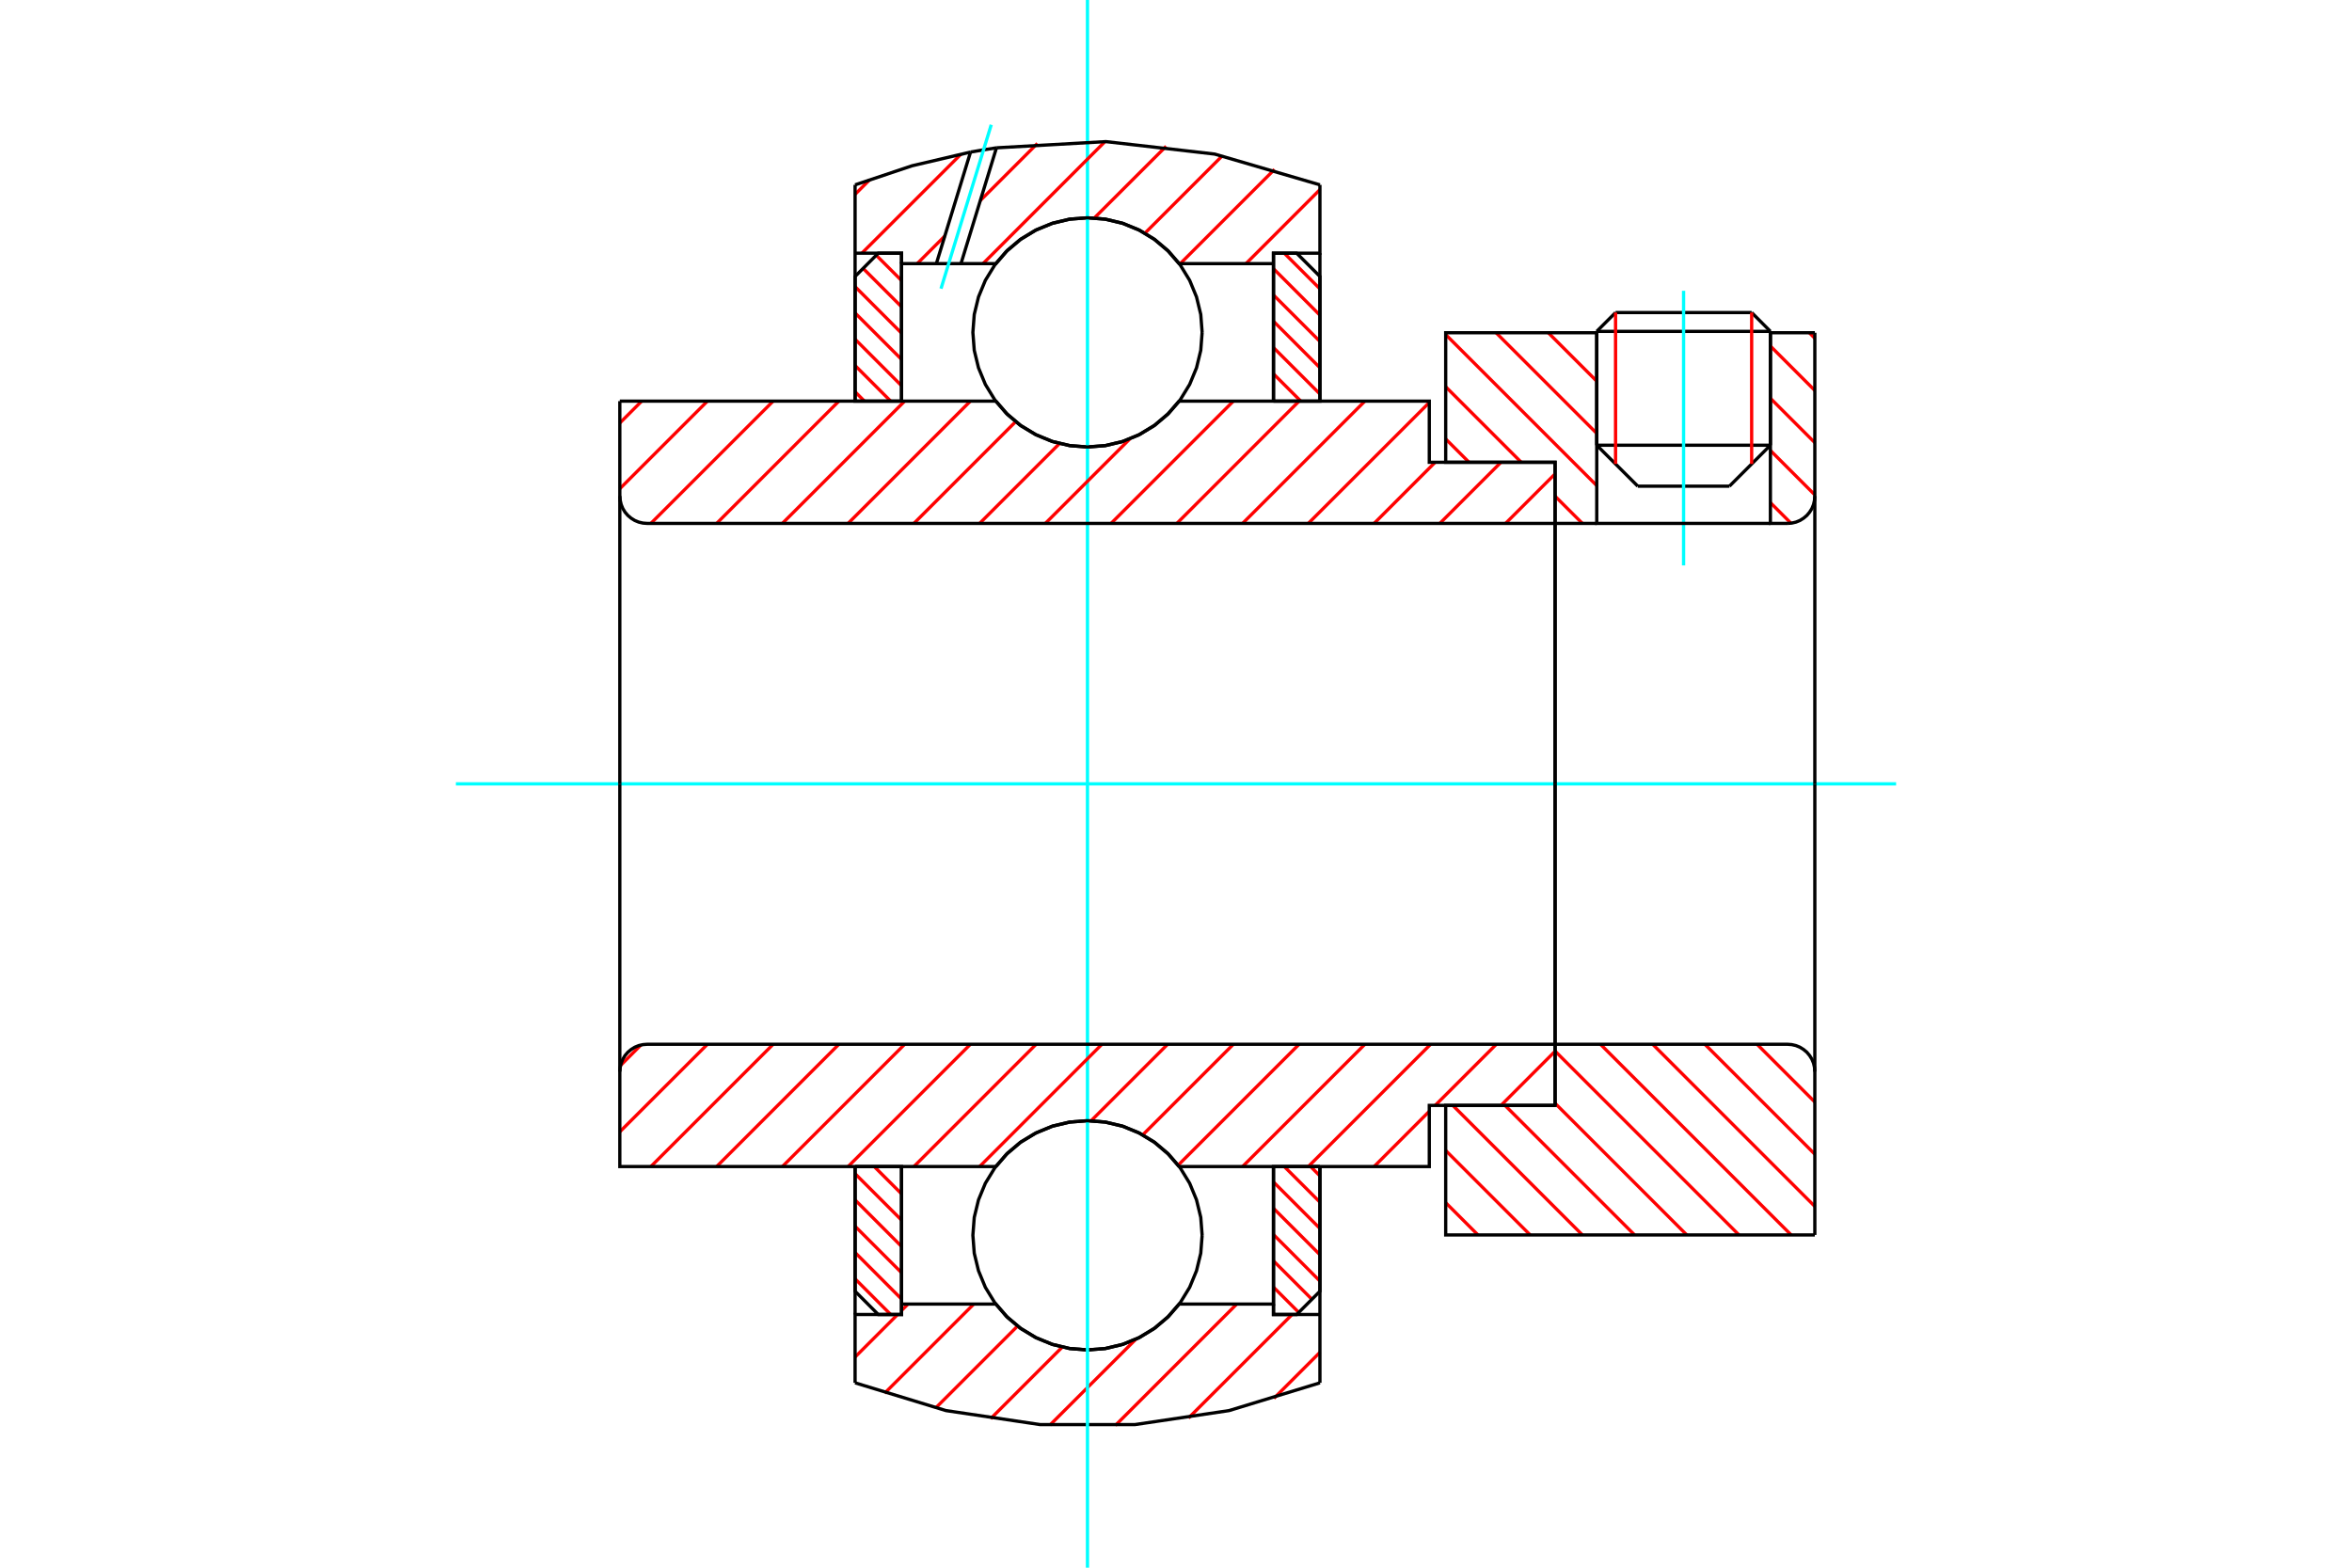 <?xml version="1.0" standalone="no"?>
<!DOCTYPE svg PUBLIC "-//W3C//DTD SVG 1.1//EN"
	"http://www.w3.org/Graphics/SVG/1.1/DTD/svg11.dtd">
<svg xmlns="http://www.w3.org/2000/svg" height="100%" width="100%" viewBox="0 0 36000 24000">
	<rect x="-1800" y="-1200" width="39600" height="26400" style="fill:#FFF"/>
	<g style="fill:none; fill-rule:evenodd" transform="matrix(1 0 0 1 0 0)">
		<g style="fill:none; stroke:#000; stroke-width:50; shape-rendering:geometricPrecision">
			<line x1="27098" y1="5073" x2="24440" y2="5073"/>
			<line x1="24728" y1="4785" x2="26811" y2="4785"/>
			<line x1="24440" y1="6816" x2="27098" y2="6816"/>
			<line x1="26471" y1="7443" x2="25068" y2="7443"/>
			<line x1="24728" y1="4785" x2="24440" y2="5073"/>
			<line x1="27098" y1="5073" x2="26811" y2="4785"/>
			<line x1="26471" y1="7443" x2="27098" y2="6816"/>
			<line x1="24440" y1="6816" x2="25068" y2="7443"/>
			<line x1="24440" y1="5073" x2="24440" y2="6816"/>
			<line x1="27098" y1="6816" x2="27098" y2="5073"/>
		</g>
		<g style="fill:none; stroke:#0FF; stroke-width:50; shape-rendering:geometricPrecision">
			<line x1="25769" y1="8656" x2="25769" y2="4452"/>
		</g>
		<g style="fill:none; stroke:#F00; stroke-width:50; shape-rendering:geometricPrecision">
			<line x1="26811" y1="4785" x2="26811" y2="7103"/>
			<line x1="24728" y1="7103" x2="24728" y2="4785"/>
			<line x1="13088" y1="19578" x2="13633" y2="20124"/>
			<line x1="13088" y1="19175" x2="13799" y2="19887"/>
			<line x1="13088" y1="18773" x2="13799" y2="19484"/>
			<line x1="13088" y1="18370" x2="13799" y2="19082"/>
			<line x1="13088" y1="17968" x2="13799" y2="18679"/>
			<line x1="13381" y1="17859" x2="13799" y2="18277"/>
			<line x1="13783" y1="17859" x2="13799" y2="17874"/>
		</g>
		<g style="fill:none; stroke:#000; stroke-width:50; shape-rendering:geometricPrecision">
			<polyline points="13088,17859 13088,19768 13443,20124 13799,20124 13799,17859 13088,17859"/>
		</g>
		<g style="fill:none; stroke:#0FF; stroke-width:50; shape-rendering:geometricPrecision">
			<line x1="6978" y1="12000" x2="29022" y2="12000"/>
		</g>
		<g style="fill:none; stroke:#F00; stroke-width:50; shape-rendering:geometricPrecision">
			<line x1="13088" y1="5998" x2="13231" y2="6141"/>
			<line x1="13088" y1="5596" x2="13633" y2="6141"/>
			<line x1="13088" y1="5193" x2="13799" y2="5905"/>
			<line x1="13088" y1="4791" x2="13799" y2="5502"/>
			<line x1="13088" y1="4388" x2="13799" y2="5100"/>
			<line x1="13211" y1="4109" x2="13799" y2="4697"/>
			<line x1="13412" y1="3908" x2="13799" y2="4295"/>
			<line x1="13783" y1="3876" x2="13799" y2="3892"/>
		</g>
		<g style="fill:none; stroke:#000; stroke-width:50; shape-rendering:geometricPrecision">
			<polyline points="13799,6141 13799,3876 13443,3876 13088,4232 13088,6141 13799,6141"/>
		</g>
		<g style="fill:none; stroke:#F00; stroke-width:50; shape-rendering:geometricPrecision">
			<line x1="20060" y1="17859" x2="20203" y2="18002"/>
			<line x1="19657" y1="17859" x2="20203" y2="18404"/>
			<line x1="19492" y1="18095" x2="20203" y2="18807"/>
			<line x1="19492" y1="18498" x2="20203" y2="19209"/>
			<line x1="19492" y1="18900" x2="20203" y2="19612"/>
			<line x1="19492" y1="19303" x2="20080" y2="19891"/>
			<line x1="19492" y1="19705" x2="19879" y2="20092"/>
			<line x1="19492" y1="20108" x2="19507" y2="20124"/>
		</g>
		<g style="fill:none; stroke:#000; stroke-width:50; shape-rendering:geometricPrecision">
			<polyline points="20203,17859 20203,19768 19847,20124 19492,20124 19492,17859 20203,17859"/>
		</g>
		<g style="fill:none; stroke:#F00; stroke-width:50; shape-rendering:geometricPrecision">
			<line x1="19657" y1="3876" x2="20203" y2="4422"/>
			<line x1="19492" y1="4113" x2="20203" y2="4825"/>
			<line x1="19492" y1="4516" x2="20203" y2="5227"/>
			<line x1="19492" y1="4918" x2="20203" y2="5630"/>
			<line x1="19492" y1="5321" x2="20203" y2="6032"/>
			<line x1="19492" y1="5723" x2="19910" y2="6141"/>
			<line x1="19492" y1="6126" x2="19507" y2="6141"/>
		</g>
		<g style="fill:none; stroke:#000; stroke-width:50; shape-rendering:geometricPrecision">
			<polyline points="19492,6141 19492,3876 19847,3876 20203,4232 20203,6141 19492,6141"/>
			<polyline points="18400,5089 18379,4814 18314,4546 18209,4292 18065,4057 17886,3848 17677,3669 17442,3525 17188,3420 16920,3355 16645,3334 16371,3355 16103,3420 15849,3525 15614,3669 15405,3848 15226,4057 15082,4292 14977,4546 14912,4814 14891,5089 14912,5363 14977,5631 15082,5885 15226,6120 15405,6329 15614,6508 15849,6652 16103,6758 16371,6822 16645,6843 16920,6822 17188,6758 17442,6652 17677,6508 17886,6329 18065,6120 18209,5885 18314,5631 18379,5363 18400,5089"/>
			<polyline points="18400,18911 18379,18637 18314,18369 18209,18115 18065,17880 17886,17671 17677,17492 17442,17348 17188,17242 16920,17178 16645,17157 16371,17178 16103,17242 15849,17348 15614,17492 15405,17671 15226,17880 15082,18115 14977,18369 14912,18637 14891,18911 14912,19186 14977,19454 15082,19708 15226,19943 15405,20152 15614,20331 15849,20475 16103,20580 16371,20645 16645,20666 16920,20645 17188,20580 17442,20475 17677,20331 17886,20152 18065,19943 18209,19708 18314,19454 18379,19186 18400,18911"/>
		</g>
		<g style="fill:none; stroke:#F00; stroke-width:50; shape-rendering:geometricPrecision">
			<line x1="26894" y1="15987" x2="27778" y2="16871"/>
			<line x1="26095" y1="15987" x2="27778" y2="17670"/>
			<line x1="25296" y1="15987" x2="27778" y2="18469"/>
			<line x1="24497" y1="15987" x2="27416" y2="18906"/>
			<line x1="23802" y1="16091" x2="26617" y2="18906"/>
			<line x1="23802" y1="16890" x2="25818" y2="18906"/>
			<line x1="23036" y1="16923" x2="25019" y2="18906"/>
			<line x1="22237" y1="16923" x2="24220" y2="18906"/>
			<line x1="22128" y1="17613" x2="23421" y2="18906"/>
			<line x1="22128" y1="18412" x2="22622" y2="18906"/>
		</g>
		<g style="fill:none; stroke:#000; stroke-width:50; shape-rendering:geometricPrecision">
			<line x1="27778" y1="12000" x2="27778" y2="18906"/>
			<polyline points="27778,16406 27773,16340 27758,16276 27733,16215 27698,16159 27656,16109 27606,16067 27550,16032 27489,16007 27425,15992 27360,15987 23802,15987 23802,12000"/>
			<polyline points="23802,15987 23802,16923 22128,16923 22128,18906 27778,18906"/>
		</g>
		<g style="fill:none; stroke:#F00; stroke-width:50; shape-rendering:geometricPrecision">
			<line x1="27694" y1="5094" x2="27778" y2="5179"/>
			<line x1="27098" y1="5298" x2="27778" y2="5978"/>
			<line x1="27098" y1="6097" x2="27778" y2="6777"/>
			<line x1="27098" y1="6896" x2="27778" y2="7576"/>
			<line x1="27098" y1="7695" x2="27413" y2="8010"/>
			<line x1="23698" y1="5094" x2="24440" y2="5836"/>
			<line x1="22899" y1="5094" x2="24440" y2="6635"/>
			<line x1="22128" y1="5122" x2="24440" y2="7434"/>
			<line x1="22128" y1="5921" x2="23284" y2="7077"/>
			<line x1="23802" y1="7596" x2="24220" y2="8013"/>
			<line x1="22128" y1="6720" x2="22485" y2="7077"/>
		</g>
		<g style="fill:none; stroke:#000; stroke-width:50; shape-rendering:geometricPrecision">
			<line x1="27778" y1="12000" x2="27778" y2="5094"/>
			<polyline points="27360,8013 27425,8008 27489,7993 27550,7968 27606,7933 27656,7891 27698,7841 27733,7785 27758,7724 27773,7660 27778,7594"/>
			<polyline points="27360,8013 27098,8013 27098,5094"/>
			<polyline points="27098,8013 24440,8013 24440,5094"/>
			<polyline points="24440,8013 23802,8013 23802,12000"/>
			<polyline points="23802,8013 23802,7077 22128,7077 22128,5094 24440,5094"/>
			<line x1="27098" y1="5094" x2="27778" y2="5094"/>
		</g>
		<g style="fill:none; stroke:#F00; stroke-width:50; shape-rendering:geometricPrecision">
			<line x1="20203" y1="20703" x2="19498" y2="21408"/>
			<line x1="19777" y1="20124" x2="18191" y2="21709"/>
			<line x1="18930" y1="19964" x2="17072" y2="21822"/>
			<line x1="17387" y1="20501" x2="16069" y2="21818"/>
			<line x1="16259" y1="20623" x2="15163" y2="21719"/>
			<line x1="15575" y1="20301" x2="14320" y2="21556"/>
			<line x1="14905" y1="19964" x2="13540" y2="21329"/>
			<line x1="13898" y1="19964" x2="13799" y2="20063"/>
			<line x1="13739" y1="20124" x2="13088" y2="20775"/>
		</g>
		<g style="fill:none; stroke:#000; stroke-width:50; shape-rendering:geometricPrecision">
			<polyline points="20203,17859 20203,20124 20203,21170"/>
			<polyline points="13088,21170 14479,21595 15918,21809 17373,21809 18812,21595 20203,21170"/>
			<polyline points="13088,21170 13088,20124 13799,20124 13799,19964 13799,17859"/>
			<polyline points="13799,19964 15242,19964 15420,20168 15628,20341 15861,20481 16112,20583 16375,20645 16645,20666 16916,20645 17179,20583 17430,20481 17662,20341 17870,20168 18049,19964 19492,19964 19492,17859"/>
			<polyline points="19492,19964 19492,20124 20203,20124"/>
			<line x1="13088" y1="20124" x2="13088" y2="17859"/>
		</g>
		<g style="fill:none; stroke:#0FF; stroke-width:50; shape-rendering:geometricPrecision">
			<line x1="16645" y1="24000" x2="16645" y2="0"/>
		</g>
		<g style="fill:none; stroke:#F00; stroke-width:50; shape-rendering:geometricPrecision">
			<line x1="20203" y1="2903" x2="19071" y2="4036"/>
			<line x1="19508" y1="2593" x2="18065" y2="4036"/>
			<line x1="18707" y1="2387" x2="17524" y2="3570"/>
			<line x1="17849" y1="2239" x2="16750" y2="3337"/>
			<line x1="16909" y1="2172" x2="15046" y2="4036"/>
			<line x1="15879" y1="2196" x2="15005" y2="3070"/>
			<line x1="14461" y1="3614" x2="14039" y2="4036"/>
			<line x1="14709" y1="2360" x2="13192" y2="3876"/>
			<line x1="13312" y1="2751" x2="13088" y2="2975"/>
		</g>
		<g style="fill:none; stroke:#000; stroke-width:50; shape-rendering:geometricPrecision">
			<polyline points="13088,6141 13088,3876 13088,2830"/>
			<polyline points="14855,2328 13960,2538 13088,2830"/>
			<polyline points="15252,2263 15053,2294 14855,2328"/>
			<polyline points="20203,2830 18593,2359 16927,2168 15252,2263"/>
			<polyline points="20203,2830 20203,3876 19492,3876 19492,4036 19492,6141"/>
			<polyline points="19492,4036 18049,4036 17870,3832 17662,3659 17430,3519 17179,3417 16916,3355 16645,3334 16375,3355 16112,3417 15861,3519 15628,3659 15420,3832 15242,4036 14709,4036 14332,4036 13799,4036 13799,6141"/>
			<polyline points="13799,4036 13799,3876 13088,3876"/>
			<line x1="20203" y1="3876" x2="20203" y2="6141"/>
		</g>
		<g style="fill:none; stroke:#0FF; stroke-width:50; shape-rendering:geometricPrecision">
			<line x1="14403" y1="4419" x2="15172" y2="1910"/>
		</g>
		<g style="fill:none; stroke:#000; stroke-width:50; shape-rendering:geometricPrecision">
			<line x1="14332" y1="4036" x2="14855" y2="2328"/>
			<line x1="14709" y1="4036" x2="15252" y2="2263"/>
		</g>
		<g style="fill:none; stroke:#F00; stroke-width:50; shape-rendering:geometricPrecision">
			<line x1="23802" y1="16094" x2="22974" y2="16923"/>
			<line x1="22903" y1="15987" x2="21967" y2="16923"/>
			<line x1="21877" y1="17013" x2="21032" y2="17859"/>
			<line x1="21897" y1="15987" x2="20025" y2="17859"/>
			<line x1="20891" y1="15987" x2="19019" y2="17859"/>
			<line x1="19884" y1="15987" x2="18033" y2="17838"/>
			<line x1="18878" y1="15987" x2="17491" y2="17374"/>
			<line x1="17872" y1="15987" x2="16701" y2="17158"/>
			<line x1="16866" y1="15987" x2="14994" y2="17859"/>
			<line x1="15859" y1="15987" x2="13988" y2="17859"/>
			<line x1="14853" y1="15987" x2="12981" y2="17859"/>
			<line x1="13847" y1="15987" x2="11975" y2="17859"/>
			<line x1="12840" y1="15987" x2="10969" y2="17859"/>
			<line x1="11834" y1="15987" x2="9962" y2="17859"/>
			<line x1="10828" y1="15987" x2="9487" y2="17327"/>
			<line x1="9810" y1="15998" x2="9499" y2="16310"/>
		</g>
		<g style="fill:none; stroke:#000; stroke-width:50; shape-rendering:geometricPrecision">
			<line x1="23802" y1="12000" x2="23802" y2="16923"/>
			<polyline points="23802,15987 9906,15987 9841,15992 9777,16007 9716,16032 9660,16067 9610,16109 9567,16159 9533,16215 9508,16276 9493,16340 9487,16406 9487,17859 10199,17859 15242,17859"/>
			<polyline points="18049,17859 17870,17655 17662,17481 17430,17342 17179,17240 16916,17178 16645,17157 16375,17178 16112,17240 15861,17342 15628,17481 15420,17655 15242,17859"/>
			<polyline points="18049,17859 21877,17859 21877,16923 23802,16923"/>
			<line x1="9487" y1="12000" x2="9487" y2="16406"/>
		</g>
		<g style="fill:none; stroke:#F00; stroke-width:50; shape-rendering:geometricPrecision">
			<line x1="23802" y1="7255" x2="23044" y2="8013"/>
			<line x1="22974" y1="7077" x2="22038" y2="8013"/>
			<line x1="21967" y1="7077" x2="21032" y2="8013"/>
			<line x1="21877" y1="6162" x2="20025" y2="8013"/>
			<line x1="20891" y1="6141" x2="19019" y2="8013"/>
			<line x1="19884" y1="6141" x2="18013" y2="8013"/>
			<line x1="18878" y1="6141" x2="17006" y2="8013"/>
			<line x1="17295" y1="6718" x2="16000" y2="8013"/>
			<line x1="16217" y1="6790" x2="14994" y2="8013"/>
			<line x1="15545" y1="6456" x2="13988" y2="8013"/>
			<line x1="14853" y1="6141" x2="12981" y2="8013"/>
			<line x1="13847" y1="6141" x2="11975" y2="8013"/>
			<line x1="12840" y1="6141" x2="10969" y2="8013"/>
			<line x1="11834" y1="6141" x2="9962" y2="8013"/>
			<line x1="10828" y1="6141" x2="9487" y2="7482"/>
			<line x1="9822" y1="6141" x2="9487" y2="6476"/>
		</g>
		<g style="fill:none; stroke:#000; stroke-width:50; shape-rendering:geometricPrecision">
			<line x1="9487" y1="12000" x2="9487" y2="6141"/>
			<polyline points="9487,7594 9493,7660 9508,7724 9533,7785 9567,7841 9610,7891 9660,7933 9716,7968 9777,7993 9841,8008 9906,8013 23802,8013 23802,7077 21877,7077 21877,6141 18049,6141"/>
			<polyline points="15242,6141 15420,6345 15628,6519 15861,6658 16112,6760 16375,6822 16645,6843 16916,6822 17179,6760 17430,6658 17662,6519 17870,6345 18049,6141"/>
			<polyline points="15242,6141 10199,6141 9487,6141"/>
			<line x1="23802" y1="12000" x2="23802" y2="8013"/>
		</g>
	</g>
</svg>

